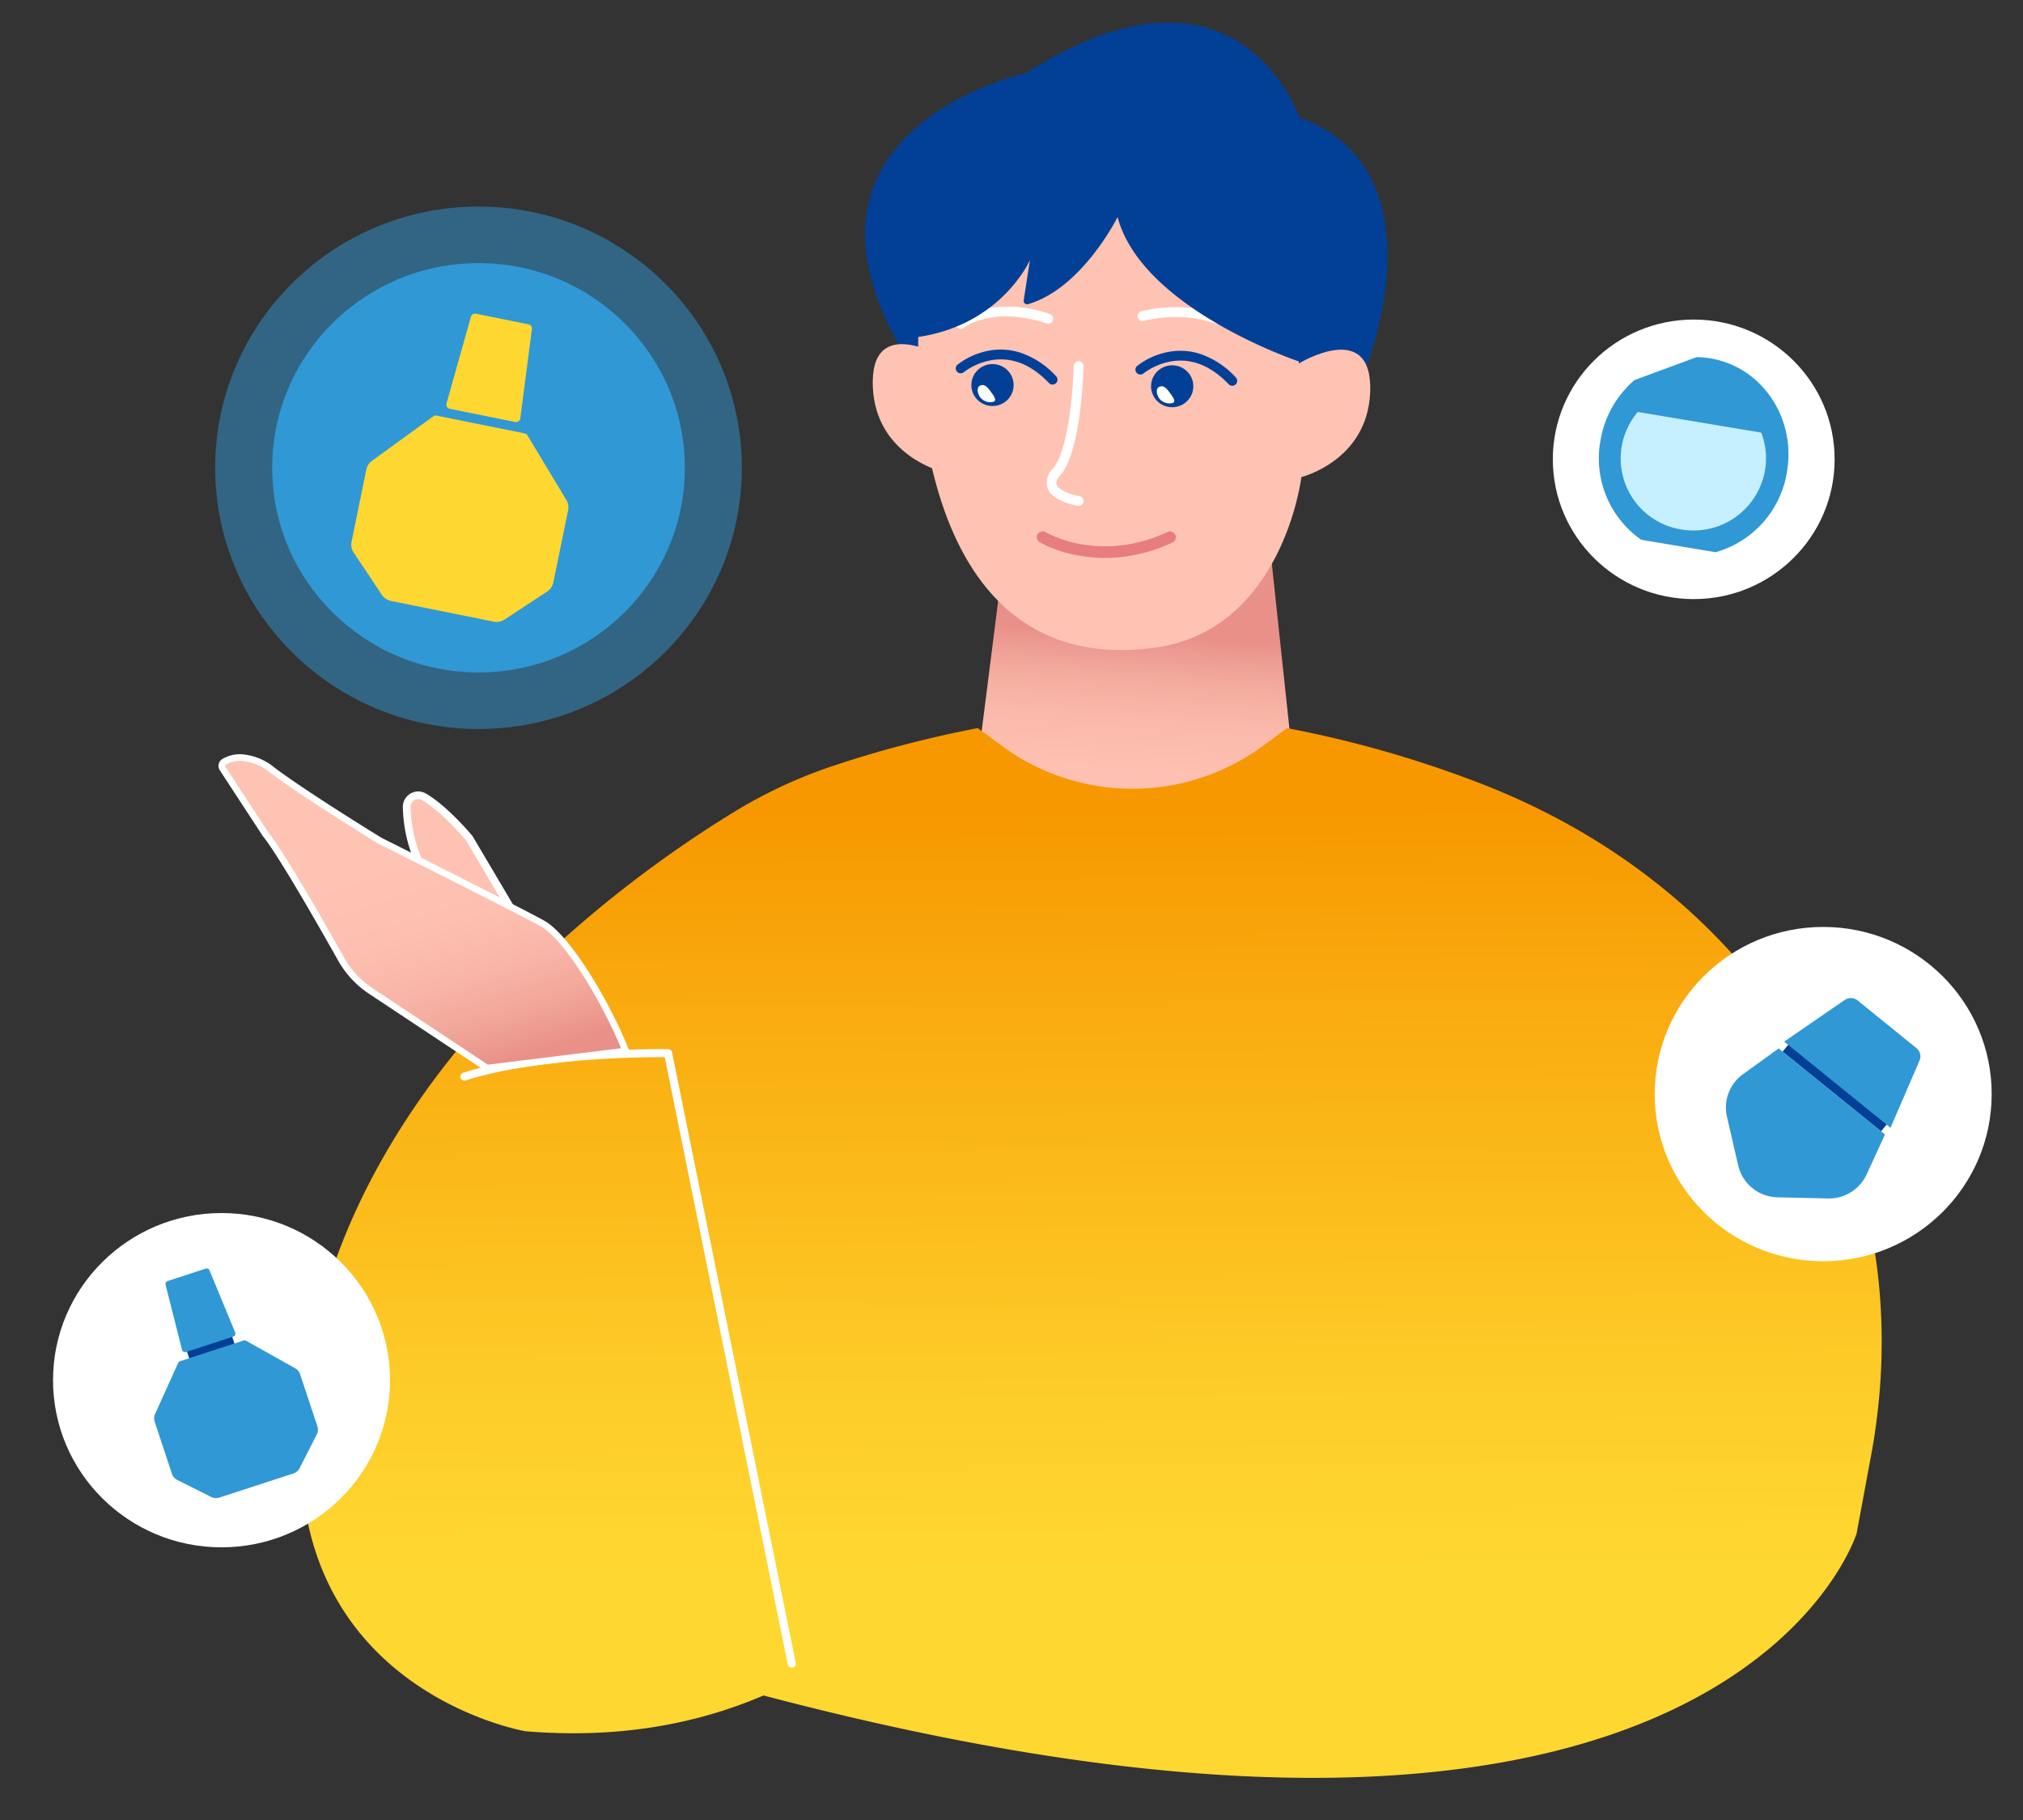 <svg xmlns="http://www.w3.org/2000/svg" width="309" height="278" viewBox="0 0 309 278"><rect x="0" y="0" width="309" height="278" fill="#333333" stroke="none"/><defs><linearGradient id="a" x1=".546" y1=".246" x2=".5" y2="1" gradientUnits="objectBoundingBox"><stop offset="0" stop-color="#e99189"/><stop offset=".126" stop-color="#e99189"/><stop offset=".169" stop-color="#ec9990"/><stop offset=".29" stop-color="#f4ac9f"/><stop offset=".434" stop-color="#fab9aa"/><stop offset=".619" stop-color="#fec0b1"/><stop offset="1" stop-color="#ffc3b3"/></linearGradient><linearGradient id="b" x1="5.466" y1="-.007" x2="5.474" y2=".966" gradientUnits="objectBoundingBox"><stop offset=".038" stop-color="#f79800"/><stop offset=".201" stop-color="#f9ab0f"/><stop offset=".505" stop-color="#fdcb27"/><stop offset=".673" stop-color="#ffd731"/></linearGradient><linearGradient id="c" x1=".746" y1=".959" x2=".361" gradientUnits="objectBoundingBox"><stop offset="0" stop-color="#e99189"/><stop offset=".132" stop-color="#f2a69a"/><stop offset=".281" stop-color="#f9b6a8"/><stop offset=".45" stop-color="#fdbfb0"/><stop offset=".673" stop-color="#ffc3b3"/><stop offset="1" stop-color="#ffc3b3"/></linearGradient></defs><path d="M40.32 278h260.23l.725-278H41.045z" fill="none"/><path d="M162.625 98l-4.01-37.584-40.287 8.436-3.786 29.848s24.776 17.439 48.083-.7z" transform="translate(34.798 17.717)" fill="url(#a)"/><path d="M215.487 94.462a171.194 171.194 0 00-29.608-8.475l-3.673 2.713a33.638 33.638 0 01-39.9 0l-3.673-2.711a172.156 172.156 0 00-22.281 5.831 73.552 73.552 0 00-15.069 7.054c-18.751 11.493-65.138 45.115-66.017 96.934-.64 37.48 34.273 43.392 34.273 43.392 14.032 1.172 26.066-1.034 36.382-5.468v.007c147.463 38.884 166.954-24.75 166.954-24.75l2.2-11.841c8.418-45.251-16.371-85.952-59.585-102.683z" transform="translate(10.71 25.218)" fill="url(#b)"/><path d="M198.502 17.953s-9.4-27.45-41.7-6.836c0 0-40.6 8.818-17.644 44.619l69.443.538s12.186-30.152-10.099-38.321z" fill="#024097"/><path d="M198.393 55.515s11.421-6.988 10.887 4.506c-.482 10.367-10.5 12.843-10.5 12.843s-2.825 23.543-22.612 26.094c-38.427 4.965-35.889-48.251-35.889-48.251s5.567-29.975 26.778-29.949 30.422 7.744 31.334 34.759z" fill="#ffc3b3"/><path d="M146.739 50.24a.755.755 0 01-.582-.271.744.744 0 01.1-1.054 9.953 9.953 0 013.668-1.644 18.6 18.6 0 0110.434.712.747.747 0 01.478.947.756.756 0 01-.954.474c-8.355-2.76-12.621.631-12.663.665a.755.755 0 01-.481.171z" fill="#fff"/><g transform="translate(145.984 53.397)"><path d="M14.788 5.34a.755.755 0 01-.548-.234c-2.759-2.891-5.769-4.055-8.946-3.46a9.791 9.791 0 00-4.054 1.8.76.76 0 01-1.063-.091.744.744 0 01.089-1.053A11.155 11.155 0 014.944.185a9.872 9.872 0 014.859.258 13.117 13.117 0 015.533 3.63.744.744 0 01-.029 1.058.755.755 0 01-.519.209z" fill="#024097"/><ellipse cx="3.229" cy="3.203" rx="3.229" ry="3.203" transform="translate(2.384 2.21)" fill="#024097"/><path d="M42.235 5.526a.755.755 0 01-.548-.234c-2.759-2.891-5.769-4.055-8.946-3.46a9.791 9.791 0 00-4.054 1.8.76.76 0 01-1.063-.091.744.744 0 01.089-1.053A11.155 11.155 0 0132.391.371a9.872 9.872 0 014.859.258 13.117 13.117 0 015.533 3.63.744.744 0 01-.029 1.058.755.755 0 01-.519.209z" fill="#024097"/><ellipse cx="3.229" cy="3.203" rx="3.229" ry="3.203" transform="translate(29.831 2.397)" fill="#024097"/><path d="M18.77 23.861a.766.766 0 01-.119-.009c-.4-.062-3.884-.668-4.632-2.693a2.967 2.967 0 01.861-3.027c2.34-2.7 3.057-12.2 3.135-15.641a.755.755 0 011.509.034c0 .032-.078 3.235-.529 6.822-.617 4.915-1.617 8.2-2.972 9.761-.538.62-.735 1.136-.588 1.536.351.951 2.478 1.576 3.452 1.73a.748.748 0 01-.118 1.488zM5.393 6.485c.341.478.987 1.282.349 1.485a1.959 1.959 0 01-2.092-.8c-.383-.656-.475-1.506.163-1.709s1.071.311 1.58 1.024zm27.362.188c.341.478.987 1.282.349 1.485a1.959 1.959 0 01-2.092-.8c-.383-.656-.475-1.506.163-1.709s1.071.31 1.58 1.024z" fill="#fff"/><path d="M22.824 31.816a22.7 22.7 0 01-4.087-.37 19.075 19.075 0 01-5.934-2.034.884.884 0 01-.3-1.219.9.9 0 011.229-.3 17.745 17.745 0 005.41 1.822 20.967 20.967 0 005.894.211 22.8 22.8 0 007.3-2.075.9.9 0 011.192.423.885.885 0 01-.426 1.182 24.583 24.583 0 01-7.934 2.242 22.9 22.9 0 01-2.344.118z" fill="#e77d7e"/></g><path d="M188.545 50.5a.756.756 0 01-.339-.08 19.91 19.91 0 00-13.472-1.418.756.756 0 01-.944-.494.747.747 0 01.5-.936 18.8 18.8 0 014.534-.641 21.185 21.185 0 0110.063 2.152.746.746 0 01.334 1.005.755.755 0 01-.676.412z" fill="#fff"/><path d="M144.209 54.667s-11.421-6.988-10.887 4.506c.482 10.367 10.5 12.843 10.5 12.843" fill="#ffc3b3"/><path d="M137.443 51.739s-1.854-29.227 18.643-35.4 46.218-1.321 42.865 35.785l-.608 3.067s-23.927-8.019-27.639-22.037c0 0-5.423 10.912-13.675 13.3a.519.519 0 01-.668-.569l.955-6.159s-4.947 11.3-19.873 12.012z" fill="#024097"/><g transform="translate(32.869 31.55)"><ellipse cx="40.221" cy="39.897" rx="40.221" ry="39.897" fill="#3098d5" opacity=".5"/><ellipse cx="31.515" cy="31.26" rx="31.515" ry="31.26" transform="translate(8.706 8.636)" fill="#3098d5"/><path d="M36.097 30.624l9.583 1.932-.443 2.183-9.584-1.932z" fill="#3098d5"/><path d="M33.816 31.928a.65.65 0 00-.509.111l-9.359 6.792a2.2 2.2 0 00-.865 1.339l-2.258 11.024a2.189 2.189 0 00.325 1.655l4.3 6.446a2.222 2.222 0 001.409.942l7.835 1.579 7.838 1.58a2.236 2.236 0 001.668-.322l6.5-4.269a2.2 2.2 0 00.95-1.4l2.258-11.024a2.188 2.188 0 00-.27-1.568l-5.944-9.871a.645.645 0 00-.426-.3l-13.452-2.714zm12.018.975a.645.645 0 00.768-.545l1.777-13.659a.641.641 0 00-.511-.709l-4.027-.812-4.026-.811a.645.645 0 00-.75.455l-3.739 13.264a.639.639 0 00.492.8l10.016 2.017z" fill="#ffd731"/></g><g transform="translate(8.101 185.272)"><ellipse cx="25.736" cy="25.529" rx="25.736" ry="25.529" fill="#fff"/><path d="M20.393 20.955l6.908-2.254.518 1.576-6.908 2.253z" fill="#024097"/><path d="M19.403 22.631a.479.479 0 00-.288.258l-3.529 7.806a1.626 1.626 0 00-.062 1.181l2.634 7.946a1.642 1.642 0 00.824.95l5.174 2.592a1.664 1.664 0 001.26.094l5.648-1.842 5.648-1.842a1.648 1.648 0 00.958-.818l2.613-5.132a1.626 1.626 0 00.095-1.25l-2.634-7.946a1.641 1.641 0 00-.756-.914l-7.502-4.208a.483.483 0 00-.386-.038l-9.7 3.163zm8.126-3.76a.475.475 0 00.294-.633L23.9 8.763a.481.481 0 00-.594-.271l-2.9.947-2.9.947a.475.475 0 00-.316.568l2.51 9.934a.48.48 0 00.615.336l7.219-2.355z" fill="#3098d5"/></g><g transform="translate(252.744 141.576)"><ellipse cx="25.736" cy="25.529" rx="25.736" ry="25.529" fill="#fff"/><path d="M34.572 31.216L19.531 19.05l1.187-1.445L35.76 29.77z" fill="#024097"/><path d="M29.041 11.149a1.632 1.632 0 011.95.076l4.5 3.646 4.5 3.646a1.6 1.6 0 01.465 1.88L36.02 30.67l-8.122-6.576-8.122-6.576 9.258-6.369zm-10.109 7.403l8.122 6.576 8.122 6.576-2.807 6.1a6.323 6.323 0 01-5.889 3.662l-7.71-.171a6.307 6.307 0 01-6.02-4.874l-1.713-7.459a6.242 6.242 0 012.437-6.456l5.458-3.95z" fill="#3098d5"/></g><g transform="translate(237.184 48.806)"><ellipse cx="21.521" cy="21.348" rx="21.521" ry="21.348" fill="#fff"/><path d="M24.063 5.931a13.889 13.889 0 00-2.1-.189l-9.5 3.508a15.581 15.581 0 00-5.189 9.244 15.154 15.154 0 006.233 15.143l11.361 1.9a15.252 15.252 0 0010.9-12.277c1.4-8.255-3.836-16.013-11.7-17.33z" fill="#3098d5"/><path d="M12.979 14.114a10.976 10.976 0 006.64 17.949 11.088 11.088 0 0012.788-9.023 10.873 10.873 0 00-.58-5.772z" fill="#c6efff"/></g><path d="M78.221 139.079l-6.546-11.057s-3.721-4.478-6.944-6.326a1.751 1.751 0 00-2.607 1.621 21.952 21.952 0 002.838 10.277c5.508 9.371 5.383 8.227 5.383 8.227l7.874-2.743z" fill="#fec2b2"/><path d="M70.318 142.456c-.368 0-.645-.227-1.561-1.571-.943-1.383-2.392-3.736-4.306-6.993a22.344 22.344 0 01-2.914-10.481v-.059a2.312 2.312 0 01.643-1.738 2.37 2.37 0 011.7-.734 2.324 2.324 0 011.152.31c3.278 1.877 6.955 6.276 7.109 6.462l.03.036 6.931 11.714-8.395 2.924a.626.626 0 01-.389.13zm-6.44-20.4a1.172 1.172 0 00-.841.367 1.149 1.149 0 00-.318.865v.059a21.244 21.244 0 002.755 9.952 79.685 79.685 0 004.95 7.872l6.917-2.409-6.151-10.4c-.354-.42-3.813-4.47-6.757-6.156a1.111 1.111 0 00-.556-.151zM120.932 254.7a.622.622 0 01-.61-.5l-18.788-92.732c-1.375-.007-5.44.005-10.444.331-5.668.37-13.732 1.229-19.966 3.223a.624.624 0 01-.784-.4.617.617 0 01.4-.778c3.509-1.123 9.876-2.6 20.278-3.281 6.208-.4 10.989-.329 11.036-.329a.622.622 0 01.6.5l18.888 93.228a.618.618 0 01-.488.728.633.633 0 01-.122.01z" fill="#fff"/><path d="M66.5 136.9l-17.769-11.79a14.151 14.151 0 01-4.52-4.861c-2.97-5.288-9.132-16.093-11.538-19.066l-6.506-9.952a.744.744 0 01.186-1.123c1.151-.673 3.7-1.46 7.388 1.312C38.9 95.295 50.1 102.15 50.1 102.15c9.028 4.536 22.463 11.311 24.885 12.674 3.708 2.087 9.555 11.641 12.707 19.456L66.5 136.9z" transform="translate(7.895 26.237)" fill="url(#c)"/><path d="M74.269 163.66l-17.926-11.893a14.729 14.729 0 01-4.682-5.034c-2.648-4.714-9.068-16-11.491-19l-.03-.041-6.492-9.93a1.254 1.254 0 01-.255-1 1.236 1.236 0 01.6-.856 5.356 5.356 0 012.71-.713 8.875 8.875 0 015.243 2.058c4.982 3.744 15.785 10.377 16.3 10.692 10.057 5.053 22.53 11.35 24.887 12.676 1.8 1.012 4.192 3.764 6.741 7.748a76.011 76.011 0 016.187 11.958l.245.607zm-33.292-36.537c2.393 2.97 8.273 13.246 11.57 19.116a13.713 13.713 0 004.359 4.687l17.613 11.687 20.343-2.515a75.4 75.4 0 00-5.853-11.186c-2.461-3.848-4.728-6.48-6.384-7.411-2.464-1.386-16.636-8.529-24.864-12.663l-.037-.021c-.112-.069-11.279-6.912-16.4-10.757a7.9 7.9 0 00-4.629-1.853 4.332 4.332 0 00-2.194.574.227.227 0 00-.11.159.253.253 0 00.056.207l.019.023z" fill="#fff"/><path fill="none" d="M0 1.267h309v275.467H0z"/></svg>